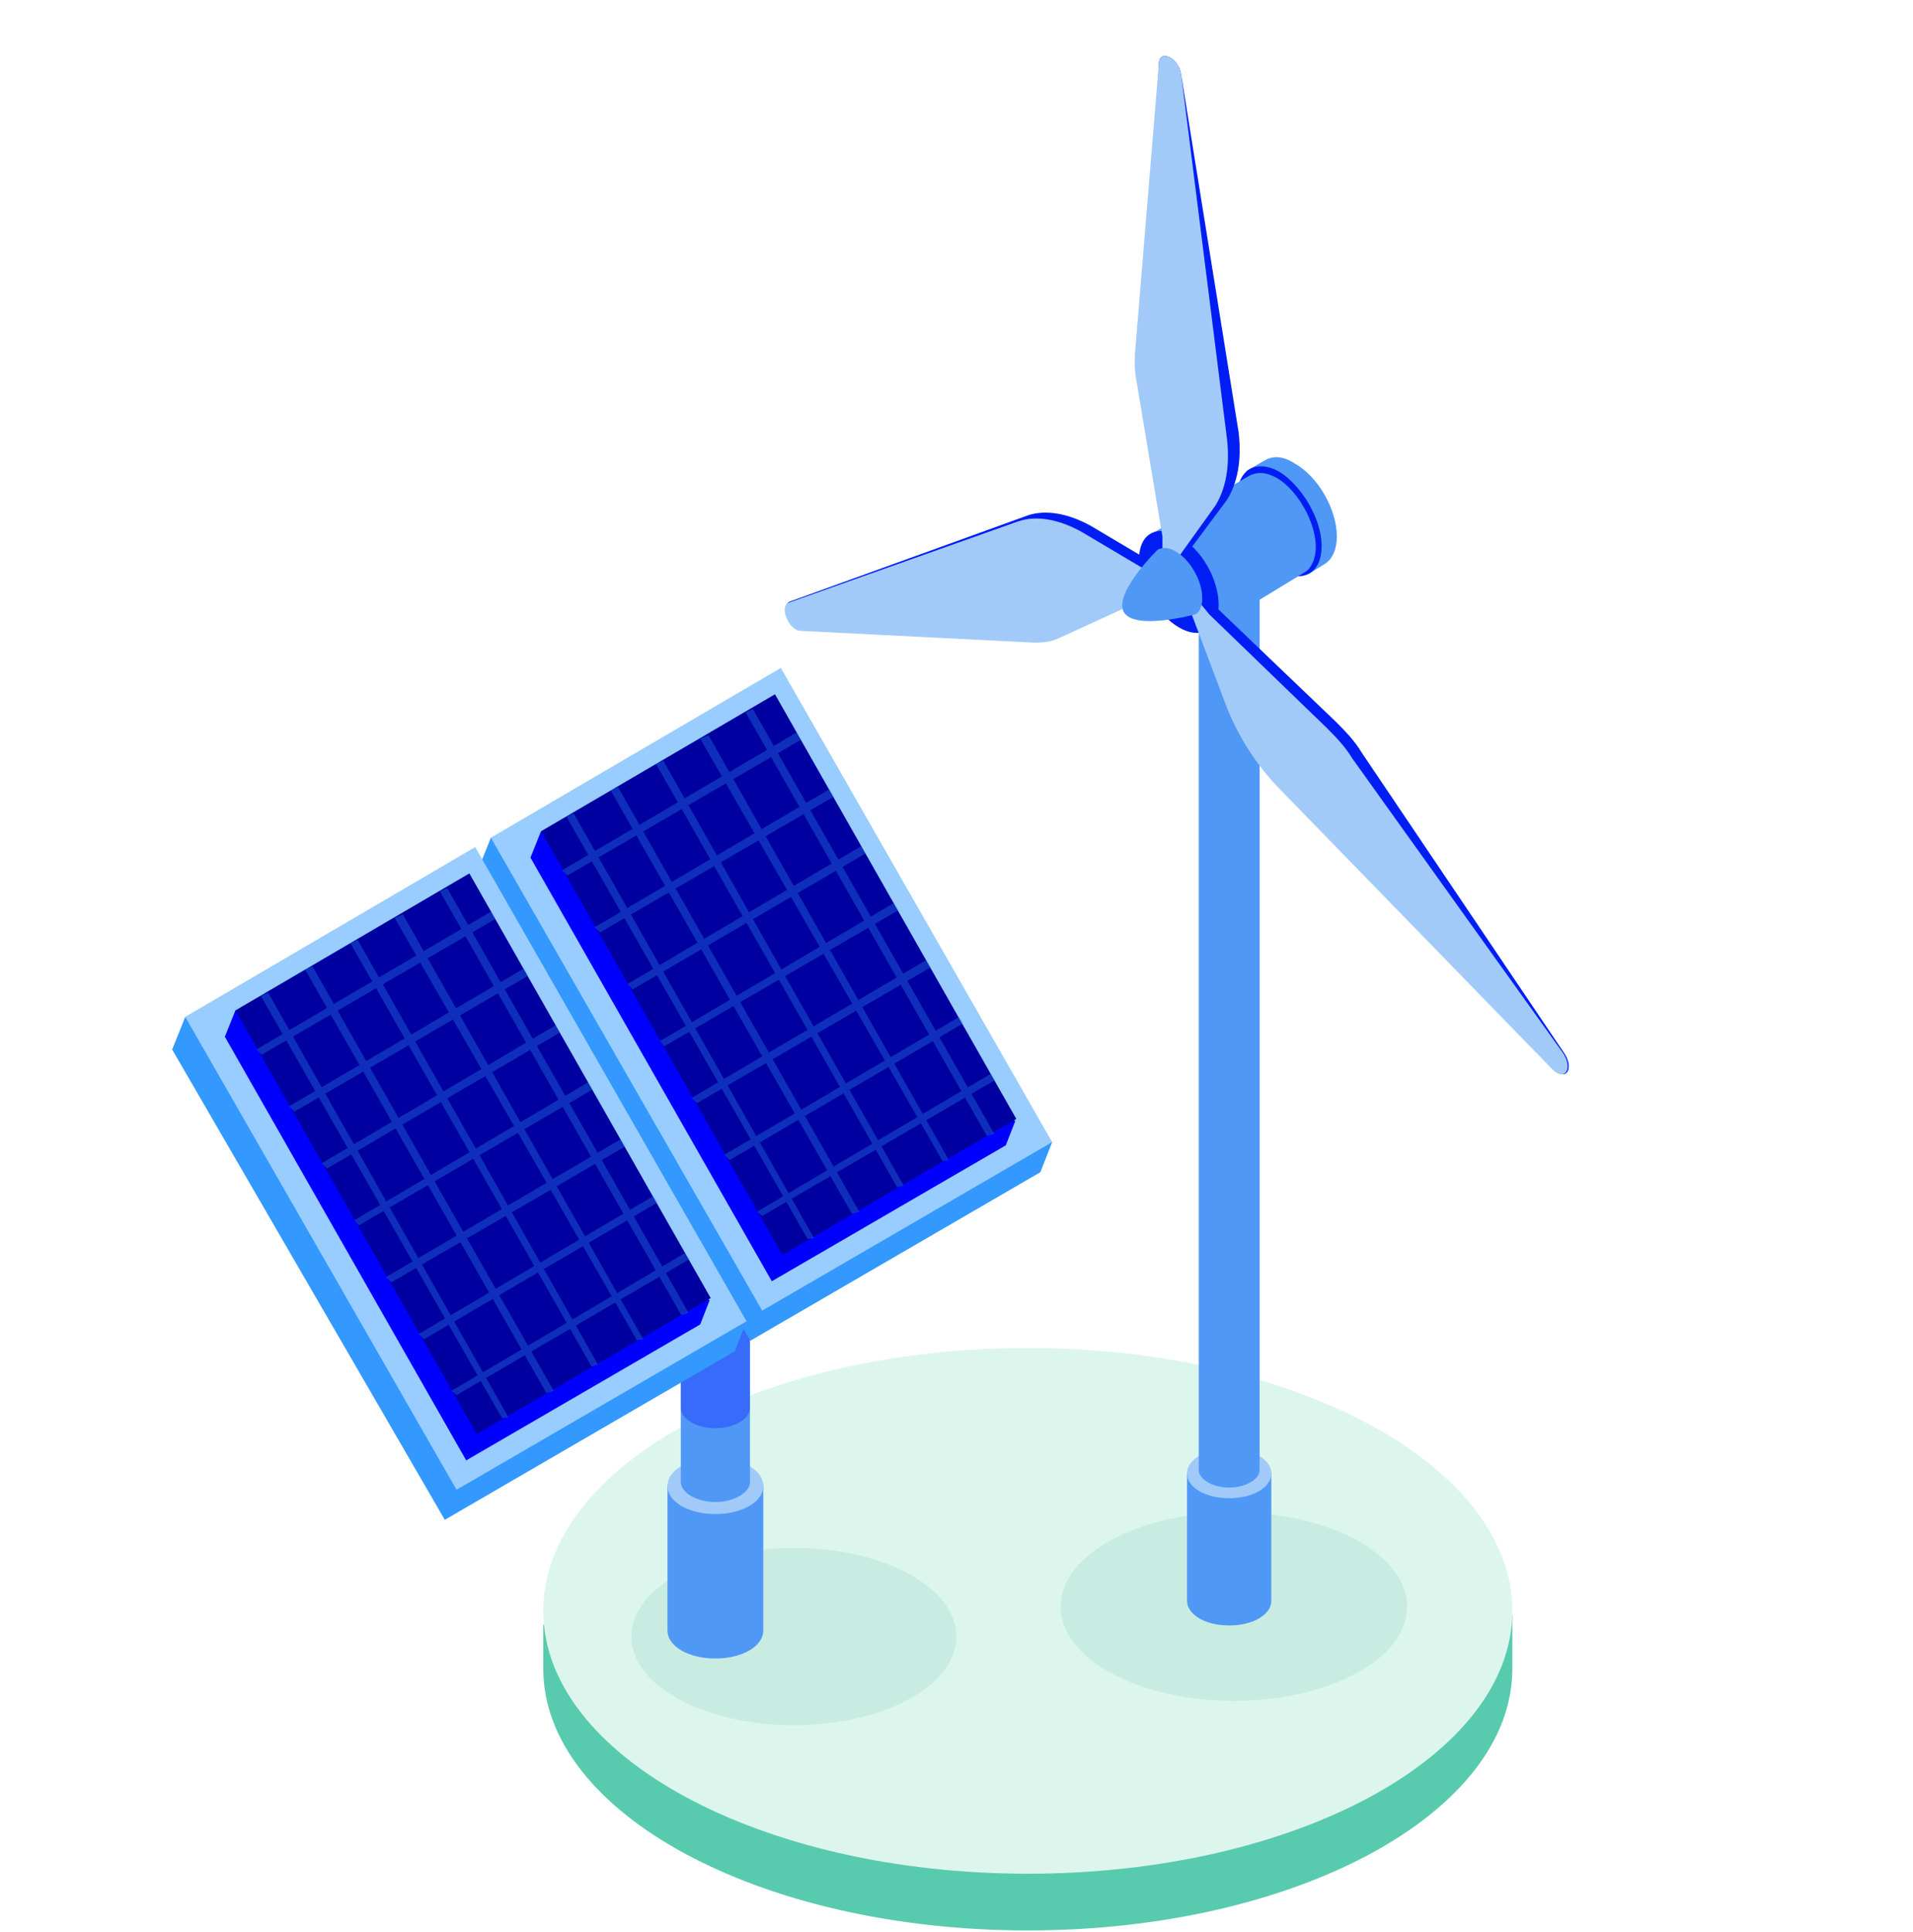 <?xml version="1.0" encoding="UTF-8"?>
<svg xmlns="http://www.w3.org/2000/svg" width="100" height="101" viewBox="0 0 100 101" fill="none">
  <g clip-path="url(#clip0_16192_30593)">
    <path d="M79.056 87.233C79.056 94.792 67.718 100.918 53.729 100.918C39.74 100.918 28.399 94.792 28.399 87.233V84.97C32.085 79.87 42.989 77.475 53.729 77.475C64.864 77.475 75.662 79.053 79.056 84.449V87.233Z" fill="#58CBAF"></path>
    <path d="M53.728 97.953C67.716 97.953 79.056 91.801 79.056 84.211C79.056 76.622 67.716 70.469 53.728 70.469C39.739 70.469 28.399 76.622 28.399 84.211C28.399 91.801 39.739 97.953 53.728 97.953Z" fill="#DDF6ED"></path>
    <g clip-path="url(#clip1_16192_30593)">
      <path opacity="0.2" d="M64.499 88.918C69.5 88.918 73.555 86.711 73.555 83.989C73.555 81.267 69.5 79.061 64.499 79.061C59.497 79.061 55.442 81.267 55.442 83.989C55.442 86.711 59.497 88.918 64.499 88.918Z" fill="#77C7AF"></path>
      <path d="M66.457 76.966H62.051V83.681C62.051 84.421 63.03 84.975 64.254 84.975C65.478 84.975 66.457 84.421 66.457 83.681V76.966Z" fill="#4F98F6"></path>
      <path d="M66.457 77.028C66.457 77.767 65.478 78.322 64.254 78.322C63.03 78.322 62.051 77.767 62.051 77.028C62.051 76.289 63.03 75.734 64.254 75.734C65.478 75.734 66.457 76.289 66.457 77.028Z" fill="#A2CAF9"></path>
      <path d="M65.845 30.085H62.663V76.843C62.663 77.336 63.397 77.767 64.254 77.767C65.11 77.767 65.845 77.336 65.845 76.843V30.085Z" fill="#4F98F6"></path>
      <path d="M65.845 30.085C65.845 30.578 65.11 31.009 64.254 31.009C63.397 31.009 62.663 30.578 62.663 30.085C62.663 29.592 63.397 29.161 64.254 29.161C65.11 29.161 65.845 29.592 65.845 30.085Z" fill="url(#paint0_linear_16192_30593)"></path>
      <path d="M69.883 28.052C69.883 28.73 69.639 29.223 69.272 29.469L68.476 29.962C68.048 30.209 68.354 29.654 67.742 29.346C66.518 28.607 65.539 26.882 65.539 25.465C65.539 24.787 64.866 24.726 65.294 24.541L66.151 24.048C66.579 23.802 67.13 23.863 67.681 24.233C68.904 24.91 69.883 26.635 69.883 28.052Z" fill="#4F98F6"></path>
      <path d="M69.088 28.545C69.088 29.962 68.109 30.516 66.885 29.839C65.661 29.099 64.682 27.375 64.682 25.958C64.682 24.541 65.661 23.986 66.885 24.664C68.048 25.403 69.088 27.128 69.088 28.545Z" fill="#001EF4"></path>
      <path d="M68.782 28.607C68.782 29.223 68.537 29.715 68.231 29.9L63.275 32.919C62.907 33.104 63.152 32.672 62.601 32.303C61.439 31.625 60.521 30.023 60.521 28.73C60.521 28.052 59.909 28.052 60.276 27.867C60.276 27.867 65.294 24.849 65.355 24.849C65.722 24.664 66.212 24.664 66.824 25.034C67.803 25.65 68.782 27.251 68.782 28.607Z" fill="#4F98F6"></path>
      <path d="M63.703 31.625C63.703 32.919 62.785 33.473 61.622 32.796C60.46 32.118 59.542 30.516 59.542 29.223C59.542 27.929 60.46 27.375 61.622 28.052C62.785 28.668 63.703 30.27 63.703 31.625Z" fill="#001EF4"></path>
      <path d="M61.5 30.763L60.643 30.824L55.809 33.042C55.442 33.227 55.013 33.288 54.524 33.288L41.918 32.919C41.306 32.919 40.755 31.625 41.306 31.44L53.728 26.943C54.646 26.635 55.809 26.82 57.033 27.498L60.766 29.715L61.133 29.654L61.5 30.763Z" fill="#001EF4"></path>
      <path d="M61.072 31.071L60.215 31.132L55.381 33.35C55.013 33.535 54.585 33.597 54.096 33.597L41.857 32.98C41.245 32.98 40.694 31.687 41.245 31.502L53.239 27.251C54.157 26.943 55.319 27.128 56.543 27.806L60.276 30.023L60.643 29.962L61.072 31.071Z" fill="#A2CAF9"></path>
      <path d="M61.255 28.853V27.744L59.909 19.674C59.787 19.058 59.787 18.442 59.848 17.826L60.582 3.287C60.643 2.548 61.622 3.041 61.745 3.903L64.743 22.569C64.927 24.048 64.682 25.28 64.131 26.142L62.112 28.853V29.346L61.622 29.592L61.255 28.853Z" fill="#001EF4"></path>
      <path d="M62.785 30.763L63.642 31.81L69.822 37.724C70.312 38.217 70.802 38.71 71.169 39.326L81.755 55.035C82.306 55.836 81.878 56.575 81.204 55.897L67.252 40.804C66.151 39.634 65.233 38.217 64.621 36.677L62.785 31.81L62.357 31.071L62.785 30.763Z" fill="#001EF4"></path>
      <path d="M60.766 29.161V28.052L59.419 19.982C59.297 19.366 59.297 18.75 59.358 18.134L60.582 3.287C60.643 2.548 61.622 3.041 61.745 3.903L64.131 22.877C64.315 24.356 64.07 25.588 63.519 26.451L61.622 29.099V29.592L60.766 29.161Z" fill="#A2CAF9"></path>
      <path d="M62.357 31.071L63.213 32.118L69.333 38.032C69.822 38.525 70.312 39.018 70.679 39.634L81.694 55.035C82.245 55.836 81.816 56.575 81.143 55.897L66.763 41.112C65.661 39.942 64.743 38.525 64.131 36.985L62.295 32.118L61.928 31.625L62.357 31.071Z" fill="#A2CAF9"></path>
      <path d="M62.846 31.256C62.846 31.687 62.724 31.995 62.479 32.118C62.479 32.118 59.297 32.981 58.746 31.995C58.196 31.009 60.521 28.73 60.521 28.73C60.766 28.607 61.133 28.607 61.5 28.853C62.234 29.284 62.846 30.393 62.846 31.256Z" fill="#4F98F6"></path>
    </g>
    <path opacity="0.2" d="M41.499 90.189C46.193 90.189 49.998 88.114 49.998 85.553C49.998 82.993 46.193 80.918 41.499 80.918C36.805 80.918 33 82.993 33 85.553C33 88.114 36.805 90.189 41.499 90.189Z" fill="#77C7AF"></path>
    <path d="M34.892 77.612H39.899V85.234C39.899 86.073 38.786 86.703 37.396 86.703C36.005 86.703 34.892 86.073 34.892 85.234V77.612Z" fill="#4F98F6"></path>
    <path d="M34.892 77.682C34.892 78.521 36.005 79.15 37.396 79.15C38.786 79.15 39.899 78.521 39.899 77.682C39.899 76.843 38.786 76.214 37.396 76.214C36.005 76.214 34.892 76.843 34.892 77.682Z" fill="#A2CAF9"></path>
    <path d="M35.588 67.421H39.204L39.204 77.472C39.204 78.031 38.369 78.521 37.396 78.521C36.422 78.521 35.588 78.031 35.588 77.472V67.421Z" fill="#4F98F6"></path>
    <path d="M35.588 63.565H39.204L39.204 73.616C39.204 74.175 38.369 74.665 37.396 74.665C36.422 74.665 35.588 74.175 35.588 73.616V63.565Z" fill="#0000FF" fill-opacity="0.3"></path>
    <path d="M25.659 43.794L24.976 45.502L39.227 70.087L54.385 61.279L55 59.708L25.659 43.794Z" fill="#3399FF"></path>
    <path d="M40.817 34.917L25.659 43.794L39.842 68.516L55 59.708L40.817 34.917Z" fill="#99CCFF"></path>
    <path d="M28.281 43.457L27.73 44.834L40.346 66.98L52.576 59.874L53.072 58.606L28.281 43.457Z" fill="#0000FF"></path>
    <path d="M40.511 36.295L28.281 43.457L40.897 65.603L53.127 58.496L40.511 36.295Z" fill="#0000A0"></path>
    <path opacity="0.3" fill-rule="evenodd" clip-rule="evenodd" d="M38.969 37.232L39.354 37.066L40.45 38.994L41.668 38.278L41.889 38.664L40.666 39.374L42.145 41.977L43.376 41.253L43.596 41.639L42.361 42.357L43.827 44.937L45.029 44.228L45.249 44.613L44.043 45.317L45.522 47.919L46.736 47.203L46.957 47.588L45.736 48.297L47.215 50.9L48.444 50.178L48.665 50.563L47.431 51.28L48.91 53.882L50.152 53.152L50.372 53.483L49.105 54.225L50.592 56.843L51.805 56.127L52.025 56.458L50.785 57.182L51.97 59.268L51.584 59.378L50.446 57.379L48.422 58.561L49.601 60.645L49.271 60.7L48.139 58.726L46.079 59.928L47.232 61.967L46.902 62.077L45.778 60.104L43.75 61.288L44.919 63.344L44.533 63.454L43.411 61.486L41.387 62.667L42.55 64.721L42.219 64.776L41.108 62.83L39.85 63.564L39.575 63.344L40.941 62.538L39.429 59.891L38.142 60.645L37.867 60.369L39.241 59.562L37.731 56.917L36.435 57.67L36.159 57.395L37.54 56.583L36.029 53.938L34.727 54.695L34.507 54.419L35.851 53.626L34.341 50.981L33.074 51.72L32.799 51.444L34.15 50.647L32.641 48.005L31.366 48.745L31.091 48.47L32.451 47.671L30.94 45.026L29.659 45.77L29.383 45.495L30.75 44.692L29.604 42.685L29.989 42.52L31.101 44.486L33.069 43.33L31.917 41.308L32.303 41.143L33.426 43.12L35.432 41.942L34.286 39.931L34.672 39.766L35.785 41.734L37.735 40.589L36.6 38.609L37.041 38.444L38.125 40.36L40.092 39.204L38.969 37.232ZM40.308 39.582L38.334 40.729L39.814 43.346L41.79 42.185L40.308 39.582ZM42.006 42.563L40.023 43.715L41.493 46.314L43.476 45.144L42.006 42.563ZM43.692 45.522L41.703 46.684L43.183 49.3L45.174 48.125L43.692 45.522ZM45.388 48.5L43.388 49.662L44.868 52.279L46.87 51.102L45.388 48.5ZM47.086 51.481L45.077 52.648L46.557 55.264L48.568 54.083L47.086 51.481ZM48.763 54.425L46.749 55.604L48.236 58.233L50.254 57.042L48.763 54.425ZM35.988 42.092L37.946 40.955L39.442 43.564L37.475 44.72L35.988 42.092ZM37.677 45.078L39.652 43.931L41.139 46.523L39.157 47.693L37.677 45.078ZM39.359 48.051L41.349 46.89L42.846 49.498L40.846 50.679L39.359 48.051ZM41.042 51.025L43.052 49.857L44.548 52.466L42.529 53.653L41.042 51.025ZM42.731 54.011L44.758 52.833L46.255 55.442L44.218 56.639L42.731 54.011ZM44.408 56.975L46.449 55.78L47.952 58.401L45.9 59.611L44.408 56.975ZM45.599 59.789L44.099 57.157L42.076 58.341L43.577 60.982L45.599 59.789ZM43.907 56.821L42.413 54.196L40.389 55.372L41.886 58.008L43.907 56.821ZM42.21 53.84L40.715 51.215L38.694 52.39L40.192 55.026L42.21 53.84ZM40.519 50.872L39.024 48.247L37.008 49.423L38.506 52.059L40.519 50.872ZM38.821 47.891L37.333 45.279L35.318 46.449L36.811 49.077L38.821 47.891ZM37.13 44.922L35.635 42.298L33.623 43.467L35.121 46.102L37.13 44.922ZM31.291 44.822L33.265 43.675L34.767 46.31L32.79 47.471L31.291 44.822ZM32.98 47.807L34.963 46.655L36.461 49.284L34.478 50.454L32.98 47.807ZM34.668 50.79L36.657 49.629L38.159 52.264L36.167 53.44L34.668 50.79ZM36.345 53.755L38.345 52.592L39.847 55.228L37.844 56.405L36.345 53.755ZM38.034 56.74L40.043 55.573L41.545 58.209L39.533 59.39L38.034 56.74ZM39.72 59.721L41.734 58.541L43.239 61.182L41.221 62.373L39.72 59.721Z" fill="#3399FF"></path>
    <path d="M9.683 53.16L9 54.867L23.251 79.452L38.41 70.644L39.024 69.074L9.683 53.16Z" fill="#3399FF"></path>
    <path d="M24.841 44.283L9.683 53.16L23.866 77.882L39.024 69.073L24.841 44.283Z" fill="#99CCFF"></path>
    <path d="M12.305 52.822L11.755 54.199L24.37 76.345L36.6 69.239L37.096 67.972L12.305 52.822Z" fill="#0000FF"></path>
    <path d="M24.535 45.66L12.305 52.822L24.921 74.968L37.151 67.861L24.535 45.66Z" fill="#0000A0"></path>
    <path opacity="0.3" fill-rule="evenodd" clip-rule="evenodd" d="M22.993 46.597L23.378 46.431L24.474 48.359L25.692 47.644L25.913 48.029L24.69 48.74L26.169 51.342L27.4 50.618L27.62 51.004L26.385 51.722L27.851 54.302L29.053 53.593L29.273 53.979L28.067 54.683L29.546 57.285L30.761 56.568L30.981 56.954L29.761 57.663L31.239 60.265L32.468 59.543L32.689 59.929L31.455 60.645L32.934 63.248L34.176 62.518L34.397 62.848L33.129 63.591L34.616 66.208L35.829 65.493L36.049 65.823L34.809 66.547L35.994 68.633L35.608 68.743L34.47 66.745L32.446 67.926L33.625 70.01L33.295 70.065L32.163 68.092L30.103 69.294L31.256 71.332L30.926 71.442L29.802 69.47L27.774 70.653L28.943 72.709L28.557 72.819L27.436 70.851L25.412 72.033L26.574 74.087L26.243 74.142L25.132 72.196L23.874 72.93L23.599 72.71L24.965 71.903L23.453 69.257L22.166 70.01L21.891 69.735L23.265 68.927L21.755 66.282L20.459 67.035L20.183 66.76L21.564 65.949L20.054 63.303L18.751 64.061L18.531 63.785L19.876 62.991L18.365 60.346L17.098 61.085L16.823 60.81L18.174 60.012L16.665 57.37L15.391 58.111L15.115 57.835L16.475 57.036L14.964 54.391L13.683 55.136L13.407 54.861L14.774 54.058L13.628 52.051L14.013 51.885L15.125 53.851L17.093 52.695L15.941 50.673L16.327 50.508L17.451 52.485L19.456 51.307L18.31 49.296L18.696 49.131L19.81 51.099L21.76 49.954L20.624 47.974L21.065 47.809L22.149 49.725L24.117 48.569L22.993 46.597ZM24.332 48.948L22.358 50.095L23.838 52.711L25.814 51.55L24.332 48.948ZM26.03 51.928L24.047 53.081L25.517 55.679L27.5 54.509L26.03 51.928ZM27.716 54.888L25.727 56.049L27.207 58.665L29.198 57.49L27.716 54.888ZM29.412 57.865L27.412 59.028L28.892 61.644L30.895 60.468L29.412 57.865ZM31.11 60.846L29.101 62.014L30.581 64.63L32.592 63.448L31.11 60.846ZM32.787 63.791L30.774 64.97L32.261 67.598L34.278 66.408L32.787 63.791ZM20.012 51.458L21.97 50.321L23.466 52.929L21.499 54.085L20.012 51.458ZM21.702 54.444L23.677 53.296L25.163 55.888L23.181 57.058L21.702 54.444ZM23.384 57.417L25.374 56.255L26.87 58.864L24.87 60.044L23.384 57.417ZM25.066 60.391L27.076 59.223L28.572 61.832L26.553 63.018L25.066 60.391ZM26.756 63.377L28.783 62.199L30.279 64.807L28.242 66.004L26.756 63.377ZM28.433 66.341L30.473 65.146L31.976 67.766L29.924 68.977L28.433 66.341ZM29.623 69.155L28.123 66.522L26.1 67.707L27.601 70.348L29.623 69.155ZM27.932 66.186L26.437 63.562L24.413 64.738L25.911 67.373L27.932 66.186ZM26.234 63.206L24.739 60.581L22.718 61.755L24.216 64.391L26.234 63.206ZM24.543 60.237L23.048 57.613L21.033 58.789L22.53 61.425L24.543 60.237ZM22.845 57.256L21.357 54.644L19.342 55.815L20.835 58.442L22.845 57.256ZM21.154 54.288L19.659 51.663L17.648 52.832L19.145 55.468L21.154 54.288ZM15.316 54.187L17.29 53.04L18.791 55.676L16.815 56.837L15.316 54.187ZM17.005 57.173L18.988 56.021L20.485 58.649L18.502 59.819L17.005 57.173ZM18.692 60.155L20.681 58.994L22.183 61.63L20.191 62.805L18.692 60.155ZM20.369 63.12L22.37 61.958L23.871 64.594L21.869 65.77L20.369 63.12ZM22.058 66.106L24.068 64.938L25.569 67.574L23.558 68.756L22.058 66.106ZM23.745 69.086L25.759 67.907L27.263 70.547L25.245 71.738L23.745 69.086Z" fill="#3399FF"></path>
  </g>
  <defs>
    <linearGradient id="paint0_linear_16192_30593" x1="62.409" y1="28.111" x2="64.93" y2="30.796" gradientUnits="userSpaceOnUse">
      <stop stop-color="#987CC2"></stop>
      <stop offset="0.14" stop-color="#9E83C5"></stop>
      <stop offset="0.336" stop-color="#AE95CF"></stop>
      <stop offset="0.566" stop-color="#C9B3DE"></stop>
      <stop offset="0.581" stop-color="#CBB5DF"></stop>
      <stop offset="0.768" stop-color="#D6C5E6"></stop>
      <stop offset="1" stop-color="#E8DEF0"></stop>
    </linearGradient>
    <clipPath id="clip0_16192_30593">
      <rect width="100" height="100" fill="white" transform="translate(0 0.917)"></rect>
    </clipPath>
    <clipPath id="clip1_16192_30593">
      <rect width="41" height="86" fill="white" transform="translate(41 2.917)"></rect>
    </clipPath>
  </defs>
</svg>
